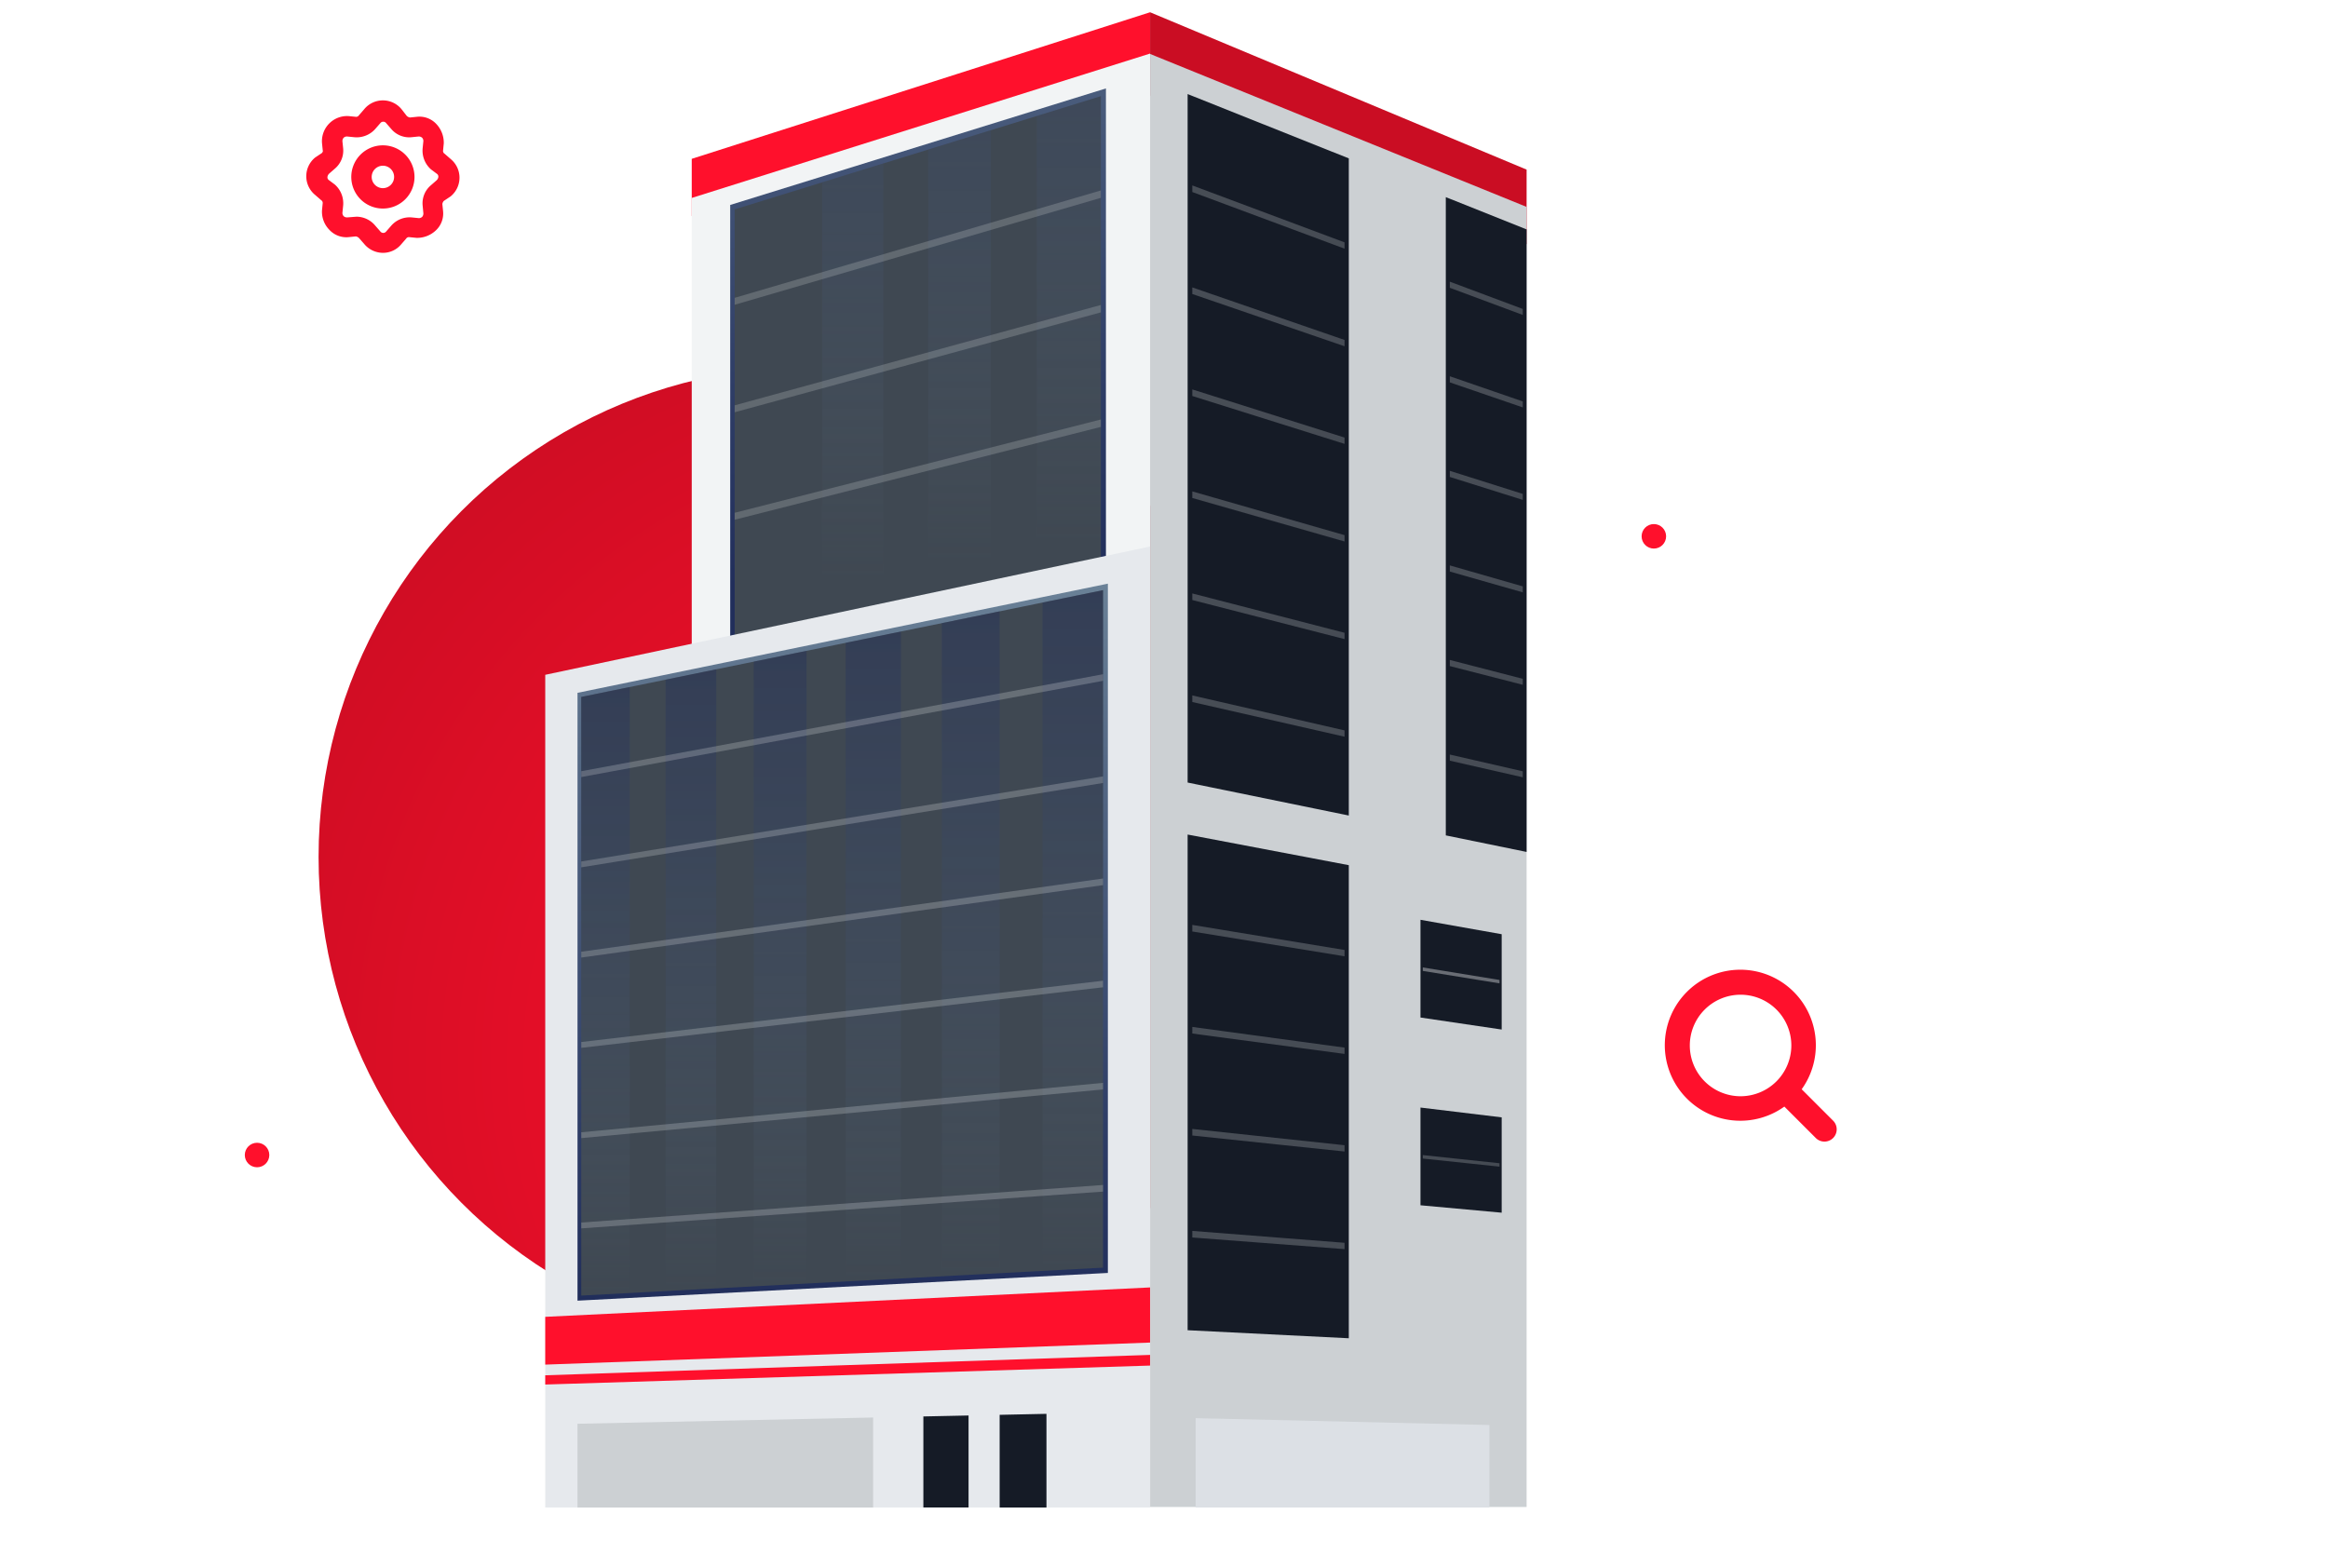 <?xml version="1.0" encoding="UTF-8" standalone="no"?>
<svg
   xmlns:dc="http://purl.org/dc/elements/1.1/"
   xmlns:cc="http://creativecommons.org/ns#"
   xmlns:rdf="http://www.w3.org/1999/02/22-rdf-syntax-ns#"
   xmlns:svg="http://www.w3.org/2000/svg"
   xmlns="http://www.w3.org/2000/svg"
   xmlns:xlink="http://www.w3.org/1999/xlink"
   xmlns:sodipodi="http://sodipodi.sourceforge.net/DTD/sodipodi-0.dtd"
   xmlns:inkscape="http://www.inkscape.org/namespaces/inkscape"
   width="380"
   height="256"
   viewBox="0 0 380 256"
   version="1.1"
   id="svg223"
   sodipodi:docname="help-3.svg"
   inkscape:version="0.92.1 r15371">
  <sodipodi:namedview
     pagecolor="#ffffff"
     bordercolor="#666666"
     borderopacity="1"
     objecttolerance="10"
     gridtolerance="10"
     guidetolerance="10"
     inkscape:pageopacity="0"
     inkscape:pageshadow="2"
     inkscape:window-width="1920"
     inkscape:window-height="1017"
     id="namedview225"
     showgrid="false"
     inkscape:zoom="0.62763636"
     inkscape:cx="166.98313"
     inkscape:cy="132.94099"
     inkscape:window-x="1912"
     inkscape:window-y="-7"
     inkscape:window-maximized="1"
     inkscape:current-layer="svg223" />
  <defs
     id="defs57">
    <style
       id="style2">.a{fill:url(#a);}.b{fill:#ff102c;}.c{fill:#f2f4f5;}.d{fill:url(#d);}.e{fill:#3f4852;}.f,.g,.h,.q,.t{opacity:0.4;}.f,.g,.h,.t{mix-blend-mode:multiply;isolation:isolate;}.f{fill:url(#e);}.g{fill:url(#f);}.h{fill:url(#g);}.i{fill:url(#h);}.j{fill:url(#i);}.k,.m{fill:#ccd0d3;}.k,.p{opacity:0.24;}.l{fill:#ca0d23;}.n{fill:#dce0e5;}.o{fill:#151b26;}.p,.q{fill:url(#j);}.r{fill:#e6e9ed;}.s{fill:url(#ab);}.t{fill:url(#ac);}.u{filter:url(#b);}</style>
    <radialGradient
       id="a"
       cx="109.28"
       cy="113.28"
       r="165.12"
       gradientUnits="userSpaceOnUse"
       fx="109.28"
       fy="113.28">
      <stop
         offset="0"
         stop-color="#ff102c"
         id="stop4" />
      <stop
         offset="1"
         stop-color="#c10c21"
         id="stop6" />
    </radialGradient>
    <filter
       id="b"
       x="0"
       y="9.882"
       width="256"
       height="256"
       filterUnits="userSpaceOnUse">
      <feOffset
         dy="16"
         input="SourceAlpha"
         id="feOffset9" />
      <feGaussianBlur
         stdDeviation="16"
         result="c"
         id="feGaussianBlur11" />
      <feFlood
         flood-color="#d20d24"
         flood-opacity="0.239"
         id="feFlood13" />
      <feComposite
         operator="in"
         in2="c"
         id="feComposite15"
         result="result1" />
      <feComposite
         in="SourceGraphic"
         in2="result1"
         id="feComposite17" />
    </filter>
    <linearGradient
       id="d"
       x1="0.513"
       y1="0.593"
       x2="0.513"
       y2="-0.382"
       gradientUnits="objectBoundingBox">
      <stop
         offset="0"
         stop-color="#212e5b"
         id="stop20" />
      <stop
         offset="0.258"
         stop-color="#2f3e67"
         id="stop22" />
      <stop
         offset="0.768"
         stop-color="#566a86"
         id="stop24" />
      <stop
         offset="1"
         stop-color="#6a8197"
         id="stop26" />
    </linearGradient>
    <linearGradient
       id="e"
       x1="0.583"
       y1="0.554"
       x2="0.583"
       y2="-0.441"
       gradientUnits="objectBoundingBox">
      <stop
         offset="0.002"
         stop-color="#6a8197"
         stop-opacity="0"
         id="stop29" />
      <stop
         offset="0.292"
         stop-color="#516583"
         stop-opacity="0.329"
         id="stop31" />
      <stop
         offset="0.762"
         stop-color="#2e3d66"
         stop-opacity="0.816"
         id="stop33" />
      <stop
         offset="1"
         stop-color="#212e5b"
         id="stop35" />
    </linearGradient>
    <linearGradient
       id="f"
       x1="-2562.393"
       y1="176.678"
       x2="-2562.393"
       y2="141.128"
       xlink:href="#e"
       gradientTransform="scale(0.286,3.496)"
       gradientUnits="userSpaceOnUse" />
    <linearGradient
       id="g"
       x1="-2455.19"
       y1="176.008"
       x2="-2455.19"
       y2="139.827"
       xlink:href="#e"
       gradientTransform="scale(0.288,3.476)"
       gradientUnits="userSpaceOnUse" />
    <linearGradient
       id="h"
       x1="0.514"
       y1="-2.39"
       x2="0.514"
       y2="-5.481"
       gradientUnits="objectBoundingBox">
      <stop
         offset="0"
         stop-color="#dcd8db"
         id="stop40" />
      <stop
         offset="0.031"
         stop-color="#c9cecf"
         id="stop42" />
      <stop
         offset="0.125"
         stop-color="#d1d5d6"
         id="stop44" />
      <stop
         offset="0.383"
         stop-color="#e2e5e7"
         id="stop46" />
      <stop
         offset="0.663"
         stop-color="#eceef0"
         id="stop48" />
      <stop
         offset="1"
         stop-color="#f0f2f4"
         id="stop50" />
    </linearGradient>
    <linearGradient
       id="i"
       x1="-366.487"
       y1="1330.322"
       x2="-366.487"
       y2="1238.211"
       xlink:href="#h"
       gradientTransform="scale(2.062,0.485)"
       gradientUnits="userSpaceOnUse" />
    <linearGradient
       id="j"
       x1="-346.814"
       y1="1616.334"
       x2="-346.814"
       y2="1459.689"
       xlink:href="#h"
       gradientTransform="scale(2.253,0.444)"
       gradientUnits="userSpaceOnUse" />
    <linearGradient
       id="ab"
       x1="-908.651"
       y1="666.268"
       x2="-908.651"
       y2="565.604"
       xlink:href="#d"
       gradientTransform="scale(0.86,1.163)"
       gradientUnits="userSpaceOnUse" />
    <linearGradient
       id="ac"
       x1="-2368.094"
       y1="229.7"
       x2="-2368.094"
       y2="196.567"
       xlink:href="#e"
       gradientTransform="scale(0.298,3.354)"
       gradientUnits="userSpaceOnUse" />
    <filter
       id="b-2"
       x="0"
       y="9.882"
       width="256"
       height="256"
       filterUnits="userSpaceOnUse">
      <feOffset
         dy="16"
         input="SourceAlpha"
         id="feOffset9-3" />
      <feGaussianBlur
         stdDeviation="16"
         result="c"
         id="feGaussianBlur11-2" />
      <feFlood
         flood-color="#d20d24"
         flood-opacity="0.239"
         id="feFlood13-7" />
      <feComposite
         operator="in"
         in2="c"
         id="feComposite15-4"
         result="result1" />
      <feComposite
         in="SourceGraphic"
         in2="result1"
         id="feComposite17-2" />
    </filter>
    <radialGradient
       id="a-5"
       cx="0.683"
       cy="0.708"
       r="1.032"
       gradientUnits="objectBoundingBox"
       gradientTransform="rotate(6.63,0.28,0.192)">
      <stop
         offset="0"
         stop-color="#ff102c"
         id="stop4-5" />
      <stop
         offset="1"
         stop-color="#c10c21"
         id="stop6-1" />
    </radialGradient>
    <linearGradient
       inkscape:collect="always"
       xlink:href="#d"
       id="linearGradient6173"
       gradientUnits="userSpaceOnUse"
       x1="-1130.711"
       y1="413.109"
       x2="-1130.711"
       y2="323.664"
       gradientTransform="scale(0.669,1.496)" />
    <linearGradient
       inkscape:collect="always"
       xlink:href="#e"
       id="linearGradient6175"
       gradientUnits="userSpaceOnUse"
       x1="-2668.344"
       y1="177.313"
       x2="-2668.344"
       y2="142.375"
       gradientTransform="scale(0.284,3.515)" />
    <linearGradient
       inkscape:collect="always"
       xlink:href="#h"
       id="linearGradient6177"
       gradientUnits="userSpaceOnUse"
       x1="-351.169"
       y1="1443.07"
       x2="-351.169"
       y2="1357.197"
       gradientTransform="scale(2.152,0.465)" />
    <linearGradient
       inkscape:collect="always"
       xlink:href="#h"
       id="linearGradient6179"
       x1="-395.88"
       y1="1053.667"
       x2="-395.88"
       y2="992.088"
       gradientTransform="scale(1.672,0.598)"
       gradientUnits="userSpaceOnUse" />
    <linearGradient
       inkscape:collect="always"
       xlink:href="#h"
       id="linearGradient6181"
       x1="-411.536"
       y1="976.042"
       x2="-411.536"
       y2="912.028"
       gradientTransform="scale(1.608,0.622)"
       gradientUnits="userSpaceOnUse" />
    <linearGradient
       inkscape:collect="always"
       xlink:href="#h"
       id="linearGradient6183"
       x1="-379.648"
       y1="1139.415"
       x2="-379.648"
       y2="1080.361"
       gradientTransform="scale(1.744,0.574)"
       gradientUnits="userSpaceOnUse" />
    <linearGradient
       inkscape:collect="always"
       xlink:href="#h"
       id="linearGradient6185"
       x1="-362.52"
       y1="1235.854"
       x2="-362.52"
       y2="1179.465"
       gradientTransform="scale(1.826,0.548)"
       gradientUnits="userSpaceOnUse" />
    <linearGradient
       inkscape:collect="always"
       xlink:href="#h"
       id="linearGradient6187"
       x1="-344.618"
       y1="1344.879"
       x2="-344.618"
       y2="1291.274"
       gradientTransform="scale(1.921,0.521)"
       gradientUnits="userSpaceOnUse" />
    <linearGradient
       inkscape:collect="always"
       xlink:href="#h"
       id="linearGradient6189"
       x1="-426.619"
       y1="905.33"
       x2="-426.619"
       y2="838.97"
       gradientTransform="scale(1.552,0.644)"
       gradientUnits="userSpaceOnUse" />
    <linearGradient
       inkscape:collect="always"
       xlink:href="#h"
       id="linearGradient6191"
       x1="-254.961"
       y1="2075.285"
       x2="-254.961"
       y2="2035.626"
       gradientTransform="scale(2.596,0.385)"
       gradientUnits="userSpaceOnUse" />
    <linearGradient
       inkscape:collect="always"
       xlink:href="#h"
       id="linearGradient6193"
       x1="-278.683"
       y1="1843.208"
       x2="-278.683"
       y2="1799.859"
       gradientTransform="scale(2.375,0.421)"
       gradientUnits="userSpaceOnUse" />
    <linearGradient
       inkscape:collect="always"
       xlink:href="#h"
       id="linearGradient6195"
       x1="-229.024"
       y1="2377.785"
       x2="-229.024"
       y2="2342.16"
       gradientTransform="scale(2.89,0.346)"
       gradientUnits="userSpaceOnUse" />
    <linearGradient
       inkscape:collect="always"
       xlink:href="#h"
       id="linearGradient6197"
       x1="-300.508"
       y1="1657.921"
       x2="-300.508"
       y2="1611.178"
       gradientTransform="scale(2.203,0.454)"
       gradientUnits="userSpaceOnUse" />
    <linearGradient
       inkscape:collect="always"
       xlink:href="#h"
       id="linearGradient6199"
       x1="-278.743"
       y1="1662.213"
       x2="-278.743"
       y2="1638.572"
       gradientTransform="scale(2.195,0.456)"
       gradientUnits="userSpaceOnUse" />
    <linearGradient
       inkscape:collect="always"
       xlink:href="#h"
       id="linearGradient6201"
       x1="-237.593"
       y1="2064.15"
       x2="-237.593"
       y2="2043.999"
       gradientTransform="scale(2.575,0.388)"
       gradientUnits="userSpaceOnUse" />
    <linearGradient
       inkscape:collect="always"
       xlink:href="#h"
       id="linearGradient6203"
       x1="-382.095"
       y1="1015.282"
       x2="-382.095"
       y2="984.139"
       gradientTransform="scale(1.585,0.631)"
       gradientUnits="userSpaceOnUse" />
    <linearGradient
       inkscape:collect="always"
       xlink:href="#h"
       id="linearGradient6205"
       x1="-395.706"
       y1="946.15"
       x2="-395.706"
       y2="913.898"
       gradientTransform="scale(1.53,0.654)"
       gradientUnits="userSpaceOnUse" />
    <linearGradient
       inkscape:collect="always"
       xlink:href="#h"
       id="linearGradient6207"
       x1="-367.981"
       y1="1091.01"
       x2="-367.981"
       y2="1061.017"
       gradientTransform="scale(1.645,0.608)"
       gradientUnits="userSpaceOnUse" />
    <linearGradient
       inkscape:collect="always"
       xlink:href="#h"
       id="linearGradient6209"
       x1="-353.348"
       y1="1174.5"
       x2="-353.348"
       y2="1145.7"
       gradientTransform="scale(1.713,0.584)"
       gradientUnits="userSpaceOnUse" />
    <linearGradient
       inkscape:collect="always"
       xlink:href="#h"
       id="linearGradient6211"
       x1="-338.035"
       y1="1267.756"
       x2="-338.035"
       y2="1240.204"
       gradientTransform="scale(1.791,0.558)"
       gradientUnits="userSpaceOnUse" />
    <linearGradient
       inkscape:collect="always"
       xlink:href="#h"
       id="linearGradient6213"
       x1="-408.865"
       y1="882.592"
       x2="-408.865"
       y2="849.267"
       gradientTransform="scale(1.481,0.675)"
       gradientUnits="userSpaceOnUse" />
    <linearGradient
       inkscape:collect="always"
       xlink:href="#e"
       id="linearGradient6215"
       x1="-2904.779"
       y1="220.8"
       x2="-2904.779"
       y2="192.761"
       gradientTransform="scale(0.282,3.543)"
       gradientUnits="userSpaceOnUse" />
    <linearGradient
       inkscape:collect="always"
       xlink:href="#e"
       id="linearGradient6217"
       x1="-2801.483"
       y1="222.509"
       x2="-2801.483"
       y2="193.56"
       gradientTransform="scale(0.285,3.506)"
       gradientUnits="userSpaceOnUse" />
    <linearGradient
       inkscape:collect="always"
       xlink:href="#e"
       id="linearGradient6219"
       x1="-2696.225"
       y1="224.256"
       x2="-2696.225"
       y2="194.346"
       gradientTransform="scale(0.288,3.469)"
       gradientUnits="userSpaceOnUse" />
    <linearGradient
       inkscape:collect="always"
       xlink:href="#e"
       id="linearGradient6221"
       x1="-2589.109"
       y1="226.025"
       x2="-2589.109"
       y2="195.102"
       gradientTransform="scale(0.291,3.431)"
       gradientUnits="userSpaceOnUse" />
    <linearGradient
       inkscape:collect="always"
       xlink:href="#e"
       id="linearGradient6223"
       x1="-2479.655"
       y1="227.848"
       x2="-2479.655"
       y2="195.852"
       gradientTransform="scale(0.295,3.393)"
       gradientUnits="userSpaceOnUse" />
    <linearGradient
       inkscape:collect="always"
       xlink:href="#h"
       id="linearGradient6225"
       x1="-225.244"
       y1="2846.357"
       x2="-225.244"
       y2="2744.622"
       gradientTransform="scale(3.468,0.288)"
       gradientUnits="userSpaceOnUse" />
    <linearGradient
       inkscape:collect="always"
       xlink:href="#h"
       id="linearGradient6227"
       x1="-254.251"
       y1="2458.255"
       x2="-254.251"
       y2="2343.417"
       gradientTransform="scale(3.073,0.325)"
       gradientUnits="userSpaceOnUse" />
    <linearGradient
       inkscape:collect="always"
       xlink:href="#h"
       id="linearGradient6229"
       x1="-280.234"
       y1="2172.821"
       x2="-280.234"
       y2="2046.248"
       gradientTransform="scale(2.788,0.359)"
       gradientUnits="userSpaceOnUse" />
    <linearGradient
       inkscape:collect="always"
       xlink:href="#h"
       id="linearGradient6231"
       x1="-304.075"
       y1="1949.472"
       x2="-304.075"
       y2="1812.131"
       gradientTransform="scale(2.569,0.389)"
       gradientUnits="userSpaceOnUse" />
    <linearGradient
       inkscape:collect="always"
       xlink:href="#h"
       id="linearGradient6233"
       x1="-326.145"
       y1="1768.164"
       x2="-326.145"
       y2="1620.854"
       gradientTransform="scale(2.395,0.417)"
       gradientUnits="userSpaceOnUse" />
    <filter
       id="b-1"
       x="124"
       y="0"
       width="256"
       height="256"
       filterUnits="userSpaceOnUse">
      <feOffset
         dy="16"
         input="SourceAlpha"
         id="feOffset9-6" />
      <feGaussianBlur
         stdDeviation="16"
         result="c"
         id="feGaussianBlur11-1" />
      <feFlood
         flood-color="#d20d24"
         flood-opacity="0.239"
         id="feFlood13-5" />
      <feComposite
         operator="in"
         in2="c"
         id="feComposite15-9"
         result="result1" />
      <feComposite
         in="SourceGraphic"
         in2="result1"
         id="feComposite17-6" />
    </filter>
    <radialGradient
       id="a-52"
       cx="0.317"
       cy="0.708"
       r="1.032"
       gradientTransform="matrix(-0.993,0.115,0.115,0.993,0.612,0.012)"
       gradientUnits="objectBoundingBox">
      <stop
         offset="0"
         stop-color="#ff102c"
         id="stop4-6" />
      <stop
         offset="1"
         stop-color="#c10c21"
         id="stop6-9" />
    </radialGradient>
    <linearGradient
       id="d-3"
       x1="0.5"
       x2="0.573"
       y2="0.833"
       gradientUnits="objectBoundingBox">
      <stop
         offset="0"
         stop-color="#fff"
         id="stop20-4" />
      <stop
         offset="1"
         stop-color="#d1d7dd"
         id="stop22-4" />
    </linearGradient>
    <radialGradient
       id="e-7"
       cx="-319.962"
       cy="207.835"
       r="286.323"
       gradientTransform="scale(1.151,0.869)"
       xlink:href="#a-52"
       fx="-319.962"
       fy="207.835"
       gradientUnits="userSpaceOnUse" />
    <radialGradient
       id="radialGradient6324"
       cx="0.317"
       cy="0.708"
       r="1.032"
       gradientTransform="matrix(-0.993,0.115,0.115,0.993,0.612,0.012)"
       gradientUnits="objectBoundingBox">
      <stop
         offset="0"
         stop-color="#ff102c"
         id="stop6320" />
      <stop
         offset="1"
         stop-color="#c10c21"
         id="stop6322" />
    </radialGradient>
    <linearGradient
       id="linearGradient6331"
       x1="0.5"
       x2="0.573"
       y2="0.833"
       gradientUnits="objectBoundingBox">
      <stop
         offset="0"
         stop-color="#fff"
         id="stop6327" />
      <stop
         offset="1"
         stop-color="#d1d7dd"
         id="stop6329" />
    </linearGradient>
    <linearGradient
       id="linearGradient6338"
       x1="0.5"
       x2="0.573"
       y2="0.833"
       gradientUnits="objectBoundingBox">
      <stop
         offset="0"
         stop-color="#fff"
         id="stop6334" />
      <stop
         offset="1"
         stop-color="#d1d7dd"
         id="stop6336" />
    </linearGradient>
    <linearGradient
       id="h-5"
       x1="-0.598"
       y1="2.234"
       x2="2.149"
       y2="3.248"
       gradientUnits="objectBoundingBox">
      <stop
         offset="0"
         stop-color="#646f79"
         id="stop26-3" />
      <stop
         offset="1"
         stop-color="#151b26"
         id="stop28" />
    </linearGradient>
    <linearGradient
       id="j-9"
       x1="-495.352"
       y1="342.406"
       x2="-536.49"
       y2="271.411"
       xlink:href="#h-5"
       gradientTransform="scale(0.783,1.277)"
       gradientUnits="userSpaceOnUse" />
  </defs>
  <g
     id="g5482"
     transform="translate(4,2)">
    <g
       id="g5396">
      <g
         id="g5311">
        <g
           id="g221"
           transform="translate(-1031,-5238.616)">
          <g
             style="filter:url(#b)"
             id="g61"
             transform="translate(1031,5238.62)"
             class="u">
            <circle
               style="fill:url(#a)"
               id="circle59"
               transform="translate(48,41.88)"
               r="80"
               cy="80"
               cx="80"
               class="a" />
          </g>
          <g
             id="g77"
             transform="translate(1075.96,5311)">
            <circle
               style="fill:#ff102c"
               id="circle63"
               transform="translate(-9,112.167)"
               r="2"
               cy="2"
               cx="2"
               class="b" />
            <circle
               style="fill:#ff102c"
               id="circle65"
               transform="translate(219,11.167)"
               r="2"
               cy="2"
               cx="2"
               class="b" />
            <circle
               style="fill:#ff102c"
               id="circle67"
               transform="translate(65.518,-11.26)"
               r="2"
               cy="2"
               cx="2"
               class="b" />
            <path
               style="fill:#ff102c"
               id="path69"
               transform="translate(-1546.017,-2070.656)"
               d="m 1796.3,2179.242 -5.154,-5.154 a 12.327,12.327 0 1 0 -2.828,2.828 l 5.154,5.154 a 2,2 0 0 0 2.828,-2.828 z m -15.128,-4.014 a 8.286,8.286 0 1 1 8.285,-8.286 8.3,8.3 0 0 1 -8.283,8.286 z"
               class="b"
               inkscape:connector-curvature="0" />
            <g
               id="g75"
               transform="translate(-1727.951,-2179.08)">
              <path
                 style="fill:#ff102c"
                 id="path71"
                 d="m 1752.538,2130.641 -0.983,-0.856 a 0.524,0.524 0 0 1 -0.246,-0.466 l 0.119,-1.215 a 4.452,4.452 0 0 0 -1.2,-3.15 3.765,3.765 0 0 0 -3.2,-1.191 l -1.115,0.113 a 0.94,0.94 0 0 1 -0.538,-0.272 l -0.83,-1.068 a 3.942,3.942 0 0 0 -6.115,0 l -0.855,0.984 a 0.532,0.532 0 0 1 -0.467,0.247 l -1.215,-0.12 a 4.107,4.107 0 0 0 -4.342,4.394 l 0.117,1.165 0.023,0.109 c 0.028,0.084 -0.066,0.257 -0.153,0.358 l -1.1,0.734 a 3.943,3.943 0 0 0 0,6.116 l 0.983,0.855 a 0.528,0.528 0 0 1 0.247,0.467 l -0.119,1.215 a 4.219,4.219 0 0 0 1.2,3.149 3.775,3.775 0 0 0 3.2,1.192 l 1.115,-0.114 a 0.935,0.935 0 0 1 0.556,0.3 l 0.813,0.928 a 4,4 0 0 0 3.059,1.456 3.856,3.856 0 0 0 2.939,-1.336 l 0.855,-0.983 a 0.528,0.528 0 0 1 0.466,-0.247 l 1.215,0.12 a 4.451,4.451 0 0 0 3.15,-1.2 3.779,3.779 0 0 0 1.193,-3.2 l -0.114,-1.115 a 0.942,0.942 0 0 1 0.243,-0.516 l 1.1,-0.735 a 3.94,3.94 0 0 0 0,-6.115 z m -4.555,7.644 0.115,1.236 a 0.827,0.827 0 0 1 -0.2,0.579 0.807,0.807 0 0 1 -0.528,0.206 l -1.16,-0.117 a 3.984,3.984 0 0 0 -3.344,1.333 l -0.83,0.949 a 0.616,0.616 0 0 1 -0.483,0.25 0.633,0.633 0 0 1 -0.5,-0.267 l -0.813,-0.928 a 4,4 0 0 0 -3.059,-1.456 l -1.514,0.117 a 0.834,0.834 0 0 1 -0.58,-0.2 0.806,0.806 0 0 1 -0.205,-0.528 l 0.117,-1.165 a 4.076,4.076 0 0 0 -1.363,-3.479 l -0.955,-0.715 a 0.555,0.555 0 0 1 -0.242,-0.516 0.945,0.945 0 0 1 0.294,-0.557 l 0.929,-0.811 a 3.845,3.845 0 0 0 1.337,-3.342 l -0.114,-1.115 a 0.835,0.835 0 0 1 0.2,-0.579 0.816,0.816 0 0 1 0.53,-0.206 l 1.165,0.117 a 4.053,4.053 0 0 0 3.455,-1.333 l 0.829,-0.949 a 0.6,0.6 0 0 1 0.981,0.016 l 0.813,0.929 a 3.828,3.828 0 0 0 3.342,1.337 l 1.115,-0.114 a 0.83,0.83 0 0 1 0.578,0.2 0.807,0.807 0 0 1 0.206,0.529 l -0.117,1.165 a 4.084,4.084 0 0 0 1.363,3.48 l 0.954,0.713 a 0.556,0.556 0 0 1 0.244,0.517 0.936,0.936 0 0 1 -0.295,0.556 l -0.929,0.811 a 3.844,3.844 0 0 0 -1.336,3.337 z"
                 class="b"
                 inkscape:connector-curvature="0" />
              <path
                 style="fill:#ff102c"
                 id="path73"
                 d="m 1741.491,2128.42 a 5.16,5.16 0 1 0 5.16,5.16 5.165,5.165 0 0 0 -5.16,-5.16 z m 0,6.99 a 1.83,1.83 0 1 1 1.83,-1.83 1.831,1.831 0 0 1 -1.83,1.83 z"
                 class="b"
                 inkscape:connector-curvature="0" />
            </g>
          </g>
          <g
             id="g219"
             transform="translate(1948.618,4720.691)">
            <g
               id="g217"
               transform="translate(-832.618,517.926)">
              <g
                 id="g105"
                 transform="translate(23.913)">
                <path
                   style="fill:#ff102c"
                   id="path79"
                   transform="translate(796.791,-517.926)"
                   d="m -721.977,527.963 -74.815,23.216 v -9.326 l 74.815,-23.928 z"
                   class="b"
                   inkscape:connector-curvature="0" />
                <g
                   id="g103"
                   transform="translate(0,6.745)">
                  <path
                     style="fill:#f2f4f5"
                     id="path81"
                     transform="translate(796.791,-528.033)"
                     d="m -721.977,701.261 -74.815,11.169 V 551.6 l 74.815,-23.572 z"
                     class="c"
                     inkscape:connector-curvature="0" />
                  <path
                     style="fill:url(#linearGradient6173)"
                     id="path83"
                     transform="translate(793.664,-530.866)"
                     d="m -726.056,662.636 -61.331,11.142 v -118.2 l 61.331,-19.023 z"
                     class="d"
                     inkscape:connector-curvature="0" />
                  <path
                     style="fill:#3f4852"
                     id="path85"
                     transform="translate(793.301,-531.498)"
                     d="m -726.521,662.445 -59.774,10.849 V 556.933 l 59.774,-18.478 z"
                     class="e"
                     inkscape:connector-curvature="0" />
                  <path
                     style="opacity:0.4;isolation:isolate;mix-blend-mode:multiply;fill:url(#linearGradient6175)"
                     id="path87"
                     transform="translate(786.187,-536.973)"
                     d="m -754.914,676.06 -9.989,2.29 V 558.008 l 9.989,-3.091 z"
                     class="f"
                     inkscape:connector-curvature="0" />
                  <path
                     style="opacity:0.4;isolation:isolate;mix-blend-mode:multiply;fill:url(#f)"
                     id="path89"
                     transform="translate(777.56,-534.268)"
                     d="m -728.74,669.331 -10.221,2.343 v -121.73 l 10.221,-3.163 z"
                     class="g"
                     inkscape:connector-curvature="0" />
                  <path
                     style="opacity:0.4;isolation:isolate;mix-blend-mode:multiply;fill:url(#g)"
                     id="path91"
                     transform="translate(768.731,-531.498)"
                     d="m -701.951,662.445 -10.462,2.4 V 541.692 l 10.462,-3.237 z"
                     class="h"
                     inkscape:connector-curvature="0" />
                  <path
                     style="fill:url(#linearGradient6177)"
                     id="path93"
                     transform="translate(793.301,-585.739)"
                     d="m -726.521,702.766 -59.774,11.705 v -1.133 l 59.774,-11.779 z"
                     class="i"
                     inkscape:connector-curvature="0" />
                  <path
                     style="fill:url(#i)"
                     id="path95"
                     transform="translate(793.301,-576.424)"
                     d="m -726.521,674.756 -59.774,12.855 v -1.133 l 59.774,-12.93 z"
                     class="j"
                     inkscape:connector-curvature="0" />
                  <path
                     style="opacity:0.24;fill:#ccd0d3"
                     id="path97"
                     transform="translate(793.301,-557.794)"
                     d="m -726.521,618.735 -59.774,15.156 v -1.133 l 59.774,-15.231 z"
                     class="k"
                     inkscape:connector-curvature="0" />
                  <path
                     style="opacity:0.24;fill:#ccd0d3"
                     id="path99"
                     transform="translate(793.301,-548.479)"
                     d="m -726.521,590.724 -59.774,16.307 V 605.9 l 59.774,-16.381 z"
                     class="k"
                     inkscape:connector-curvature="0" />
                  <path
                     style="opacity:0.24;fill:#ccd0d3"
                     id="path101"
                     transform="translate(793.301,-539.164)"
                     d="m -726.521,562.714 -59.774,17.457 v -1.133 l 59.774,-17.532 z"
                     class="k"
                     inkscape:connector-curvature="0" />
                </g>
              </g>
              <g
                 id="g171"
                 transform="translate(98.727)">
                <path
                   style="fill:#ca0d23"
                   id="path107"
                   transform="translate(684.701,-517.926)"
                   d="m -623.24,555.789 -61.46,-24.255 v -13.608 l 61.46,25.687 z"
                   class="l"
                   inkscape:connector-curvature="0" />
                <path
                   style="fill:#ccd0d3"
                   id="path109"
                   transform="translate(684.701,-521.316)"
                   d="M -623.24,765.325 H -684.7 V 528.12 l 61.46,24.971 z"
                   class="m"
                   inkscape:connector-curvature="0" />
                <g
                   id="g113"
                   transform="translate(7.441,229.506)">
                  <path
                     style="fill:#dce0e5"
                     id="path111"
                     transform="translate(673.552,-861.783)"
                     d="m -673.552,876.369 h 47.946 V 862.9 l -47.946,-1.118 z"
                     class="n"
                     inkscape:connector-curvature="0" />
                </g>
                <g
                   id="g129"
                   transform="translate(6.129,13.354)">
                  <path
                     style="fill:#151b26"
                     id="path115"
                     transform="translate(675.518,-537.934)"
                     d="m -649.21,655.711 -26.309,-5.386 V 537.934 l 26.309,10.5 z"
                     class="o"
                     inkscape:connector-curvature="0" />
                  <path
                     style="opacity:0.24;fill:url(#linearGradient6179)"
                     id="path117"
                     transform="translate(675.139,-561.956)"
                     d="m -649.525,619.06 -24.853,-7.813 v -1.076 l 24.853,7.859 z"
                     class="p"
                     inkscape:connector-curvature="0" />
                  <path
                     style="opacity:0.24;fill:url(#linearGradient6181)"
                     id="path119"
                     transform="translate(675.139,-553.659)"
                     d="m -649.525,594.828 -24.853,-8.53 v -1.076 l 24.853,8.577 z"
                     class="p"
                     inkscape:connector-curvature="0" />
                  <path
                     style="opacity:0.24;fill:url(#linearGradient6183)"
                     id="path121"
                     transform="translate(675.139,-570.254)"
                     d="m -649.525,643.292 -24.853,-7.1 v -1.075 l 24.853,7.142 z"
                     class="p"
                     inkscape:connector-curvature="0" />
                  <path
                     style="opacity:0.24;fill:url(#linearGradient6185)"
                     id="path123"
                     transform="translate(675.139,-578.55)"
                     d="m -649.525,667.524 -24.853,-6.378 v -1.076 l 24.853,6.424 z"
                     class="p"
                     inkscape:connector-curvature="0" />
                  <path
                     style="opacity:0.24;fill:url(#linearGradient6187)"
                     id="path125"
                     transform="translate(675.139,-586.848)"
                     d="m -649.525,691.756 -24.853,-5.661 v -1.075 l 24.853,5.707 z"
                     class="p"
                     inkscape:connector-curvature="0" />
                  <path
                     style="opacity:0.24;fill:url(#linearGradient6189)"
                     id="path127"
                     transform="translate(675.139,-545.362)"
                     d="m -649.525,570.6 -24.853,-9.248 v -1.075 l 24.853,9.294 z"
                     class="p"
                     inkscape:connector-curvature="0" />
                </g>
                <g
                   id="g141"
                   transform="translate(6.129,134.235)">
                  <path
                     style="fill:#151b26"
                     id="path131"
                     transform="translate(675.518,-719.043)"
                     d="m -649.21,801.272 -26.309,-1.314 v -80.915 l 26.309,5 z"
                     class="o"
                     inkscape:connector-curvature="0" />
                  <path
                     style="opacity:0.24;fill:url(#linearGradient6191)"
                     id="path133"
                     transform="translate(675.139,-742.986)"
                     d="m -649.525,794.73 -24.853,-2.612 v -1.075 l 24.853,2.659 z"
                     class="p"
                     inkscape:connector-curvature="0" />
                  <path
                     style="opacity:0.24;fill:url(#linearGradient6193)"
                     id="path135"
                     transform="translate(675.139,-734.689)"
                     d="m -649.525,770.5 -24.853,-3.33 v -1.075 l 24.853,3.376 z"
                     class="p"
                     inkscape:connector-curvature="0" />
                  <path
                     style="opacity:0.24;fill:url(#linearGradient6195)"
                     id="path137"
                     transform="translate(675.139,-751.283)"
                     d="m -649.525,818.962 -24.853,-1.9 v -1.075 l 24.853,1.941 z"
                     class="p"
                     inkscape:connector-curvature="0" />
                  <path
                     style="opacity:0.24;fill:url(#linearGradient6197)"
                     id="path139"
                     transform="translate(675.139,-726.392)"
                     d="m -649.525,746.265 -24.853,-4.047 v -1.075 l 24.853,4.093 z"
                     class="p"
                     inkscape:connector-curvature="0" />
                </g>
                <g
                   id="g147"
                   transform="translate(44.138,148.15)">
                  <path
                     style="fill:#151b26"
                     id="path143"
                     transform="translate(618.57,-739.891)"
                     d="m -605.315,757.807 -13.256,-1.963 v -15.953 l 13.256,2.355 z"
                     class="o"
                     inkscape:connector-curvature="0" />
                  <path
                     style="opacity:0.4;fill:url(#linearGradient6199)"
                     id="path145"
                     transform="translate(618.383,-743.768)"
                     d="m -605.485,754.147 -12.523,-2.032 v -0.568 l 12.523,2.045 z"
                     class="q"
                     inkscape:connector-curvature="0" />
                </g>
                <g
                   id="g153"
                   transform="translate(44.138,178.802)">
                  <path
                     style="fill:#151b26"
                     id="path149"
                     transform="translate(618.57,-785.815)"
                     d="m -605.315,802.978 -13.256,-1.21 v -15.953 l 13.256,1.6 z"
                     class="o"
                     inkscape:connector-curvature="0" />
                  <path
                     style="opacity:0.24;fill:url(#linearGradient6201)"
                     id="path151"
                     transform="translate(618.383,-789.681)"
                     d="m -605.485,799.328 -12.523,-1.321 v -0.568 l 12.523,1.334 z"
                     class="p"
                     inkscape:connector-curvature="0" />
                </g>
                <g
                   id="g169"
                   transform="translate(48.271,30.18)">
                  <path
                     style="fill:#151b26"
                     id="path155"
                     transform="translate(612.379,-563.144)"
                     d="m -599.19,670.036 -13.189,-2.7 V 563.144 l 13.189,5.266 z"
                     class="o"
                     inkscape:connector-curvature="0" />
                  <path
                     style="opacity:0.24;fill:url(#linearGradient6203)"
                     id="path157"
                     transform="translate(612.053,-585.406)"
                     d="m -599.488,634.829 -11.911,-3.744 v -1 l 11.911,3.767 z"
                     class="p"
                     inkscape:connector-curvature="0" />
                  <path
                     style="opacity:0.24;fill:url(#linearGradient6205)"
                     id="path159"
                     transform="translate(612.053,-577.713)"
                     d="m -599.488,612.041 -11.911,-4.088 v -1 l 11.911,4.111 z"
                     class="p"
                     inkscape:connector-curvature="0" />
                  <path
                     style="opacity:0.24;fill:url(#linearGradient6207)"
                     id="path161"
                     transform="translate(612.053,-593.098)"
                     d="m -599.488,657.616 -11.911,-3.4 v -1 l 11.911,3.423 z"
                     class="p"
                     inkscape:connector-curvature="0" />
                  <path
                     style="opacity:0.24;fill:url(#linearGradient6209)"
                     id="path163"
                     transform="translate(612.053,-600.791)"
                     d="m -599.488,680.4 -11.911,-3.057 v -1 l 11.911,3.079 z"
                     class="p"
                     inkscape:connector-curvature="0" />
                  <path
                     style="opacity:0.24;fill:url(#linearGradient6211)"
                     id="path165"
                     transform="translate(612.053,-608.483)"
                     d="m -599.488,703.192 -11.911,-2.713 v -1 l 11.911,2.735 z"
                     class="p"
                     inkscape:connector-curvature="0" />
                  <path
                     style="opacity:0.24;fill:url(#linearGradient6213)"
                     id="path167"
                     transform="translate(612.053,-570.021)"
                     d="m -599.488,589.253 -11.911,-4.432 v -1 l 11.911,4.454 z"
                     class="p"
                     inkscape:connector-curvature="0" />
                </g>
              </g>
              <g
                 id="g215"
                 transform="translate(0,87.211)">
                <path
                   style="fill:#e6e9ed"
                   id="path173"
                   transform="translate(832.618,-648.59)"
                   d="m -733.891,805.471 h -98.727 V 669.537 l 98.727,-20.947 z"
                   class="r"
                   inkscape:connector-curvature="0" />
                <g
                   id="g177"
                   transform="translate(5.265,142.189)">
                  <path
                     style="fill:#ccd0d3"
                     id="path175"
                     transform="translate(824.73,-861.624)"
                     d="m -776.474,876.316 h -48.256 v -13.671 l 48.255,-1.021 z"
                     class="m"
                     inkscape:connector-curvature="0" />
                </g>
                <path
                   style="fill:#ff102c"
                   id="path179"
                   transform="translate(832.618,-708.856)"
                   d="m -733.891,838.811 -98.727,3.6 v -7.8 l 98.727,-4.8 z"
                   class="b"
                   inkscape:connector-curvature="0" />
                <path
                   style="fill:#ff102c"
                   id="path181"
                   transform="translate(832.618,-714.344)"
                   d="m -733.891,848.055 -98.727,3.094 v -1.509 l 98.727,-3.326 z"
                   class="b"
                   inkscape:connector-curvature="0" />
                <path
                   style="fill:url(#ab)"
                   id="path183"
                   transform="translate(829.995,-651.611)"
                   d="m -738.158,770.2 -86.571,4.526 V 675.5 l 86.571,-17.824 z"
                   class="s"
                   inkscape:connector-curvature="0" />
                <path
                   style="fill:#3f4852"
                   id="path185"
                   transform="translate(829.689,-652.142)"
                   d="m -738.641,769.868 -85.169,4.557 V 676.7 l 85.169,-17.43 z"
                   class="e"
                   inkscape:connector-curvature="0" />
                <path
                   style="opacity:0.4;isolation:isolate;mix-blend-mode:multiply;fill:url(#linearGradient6215)"
                   id="path187"
                   transform="translate(829.689,-660.019)"
                   d="m -815.9,781.88 -7.914,0.423 v -97.725 l 7.914,-1.62 z"
                   class="t"
                   inkscape:connector-curvature="0" />
                <path
                   style="opacity:0.4;isolation:isolate;mix-blend-mode:multiply;fill:url(#linearGradient6217)"
                   id="path189"
                   transform="translate(822.826,-658.58)"
                   d="m -794.915,779.685 -8.257,0.442 v -99.808 l 8.257,-1.69 z"
                   class="t"
                   inkscape:connector-curvature="0" />
                <path
                   style="opacity:0.4;isolation:isolate;mix-blend-mode:multiply;fill:url(#linearGradient6219)"
                   id="path191"
                   transform="translate(815.664,-657.077)"
                   d="m -773.012,777.393 -8.623,0.461 v -101.98 l 8.623,-1.765 z"
                   class="t"
                   inkscape:connector-curvature="0" />
                <path
                   style="opacity:0.4;isolation:isolate;mix-blend-mode:multiply;fill:url(#linearGradient6221)"
                   id="path193"
                   transform="translate(808.183,-655.506)"
                   d="m -750.126,775 -9.013,0.482 V 671.231 l 9.013,-1.845 z"
                   class="t"
                   inkscape:connector-curvature="0" />
                <path
                   style="opacity:0.4;isolation:isolate;mix-blend-mode:multiply;fill:url(#linearGradient6223)"
                   id="path195"
                   transform="translate(800.362,-653.863)"
                   d="m -726.19,772.492 -9.431,0.5 V 666.375 l 9.431,-1.93 z"
                   class="t"
                   inkscape:connector-curvature="0" />
                <path
                   style="opacity:0.4;isolation:isolate;mix-blend-mode:multiply;fill:url(#ac)"
                   id="path197"
                   transform="translate(792.176,-652.142)"
                   d="m -701.127,769.868 -9.879,0.529 V 661.292 l 9.879,-2.022 z"
                   class="t"
                   inkscape:connector-curvature="0" />
                <path
                   style="opacity:0.24;fill:url(#linearGradient6225)"
                   id="path199"
                   transform="translate(829.689,-700.524)"
                   d="m -738.641,805.835 -85.169,6 v -0.952 l 85.169,-6.128 z"
                   class="p"
                   inkscape:connector-curvature="0" />
                <path
                   style="opacity:0.24;fill:url(#linearGradient6227)"
                   id="path201"
                   transform="translate(829.689,-692.215)"
                   d="m -738.641,780.85 -85.169,7.944 v -0.952 l 85.169,-8.069 z"
                   class="p"
                   inkscape:connector-curvature="0" />
                <path
                   style="opacity:0.24;fill:url(#linearGradient6229)"
                   id="path203"
                   transform="translate(829.689,-683.906)"
                   d="m -738.641,755.864 -85.169,9.885 V 764.8 l 85.169,-10.01 z"
                   class="p"
                   inkscape:connector-curvature="0" />
                <path
                   style="opacity:0.24;fill:url(#linearGradient6231)"
                   id="path205"
                   transform="translate(829.689,-675.597)"
                   d="M -738.641,730.879 -823.81,742.7 v -0.952 l 85.169,-11.951 z"
                   class="p"
                   inkscape:connector-curvature="0" />
                <path
                   style="opacity:0.24;fill:url(#linearGradient6233)"
                   id="path207"
                   transform="translate(829.689,-667.288)"
                   d="m -738.641,705.894 -85.169,13.767 v -0.952 l 85.169,-13.892 z"
                   class="p"
                   inkscape:connector-curvature="0" />
                <path
                   style="opacity:0.24;fill:url(#j)"
                   id="path209"
                   transform="translate(829.689,-658.98)"
                   d="m -738.641,680.909 -85.169,15.708 v -0.952 l 85.169,-15.833 z"
                   class="p"
                   inkscape:connector-curvature="0" />
                <path
                   style="fill:#151b26"
                   id="path211"
                   transform="translate(801.866,-719.271)"
                   d="m -732.768,876.152 h -7.376 v -14.866 l 7.376,-0.156 z"
                   class="o"
                   inkscape:connector-curvature="0" />
                <path
                   style="fill:#151b26"
                   id="path213"
                   transform="translate(795.663,-719.137)"
                   d="m -713.849,876.018 h -7.641 v -15.13 l 7.641,-0.162 z"
                   class="o"
                   inkscape:connector-curvature="0" />
              </g>
            </g>
          </g>
        </g>
      </g>
    </g>
  </g>
</svg>
